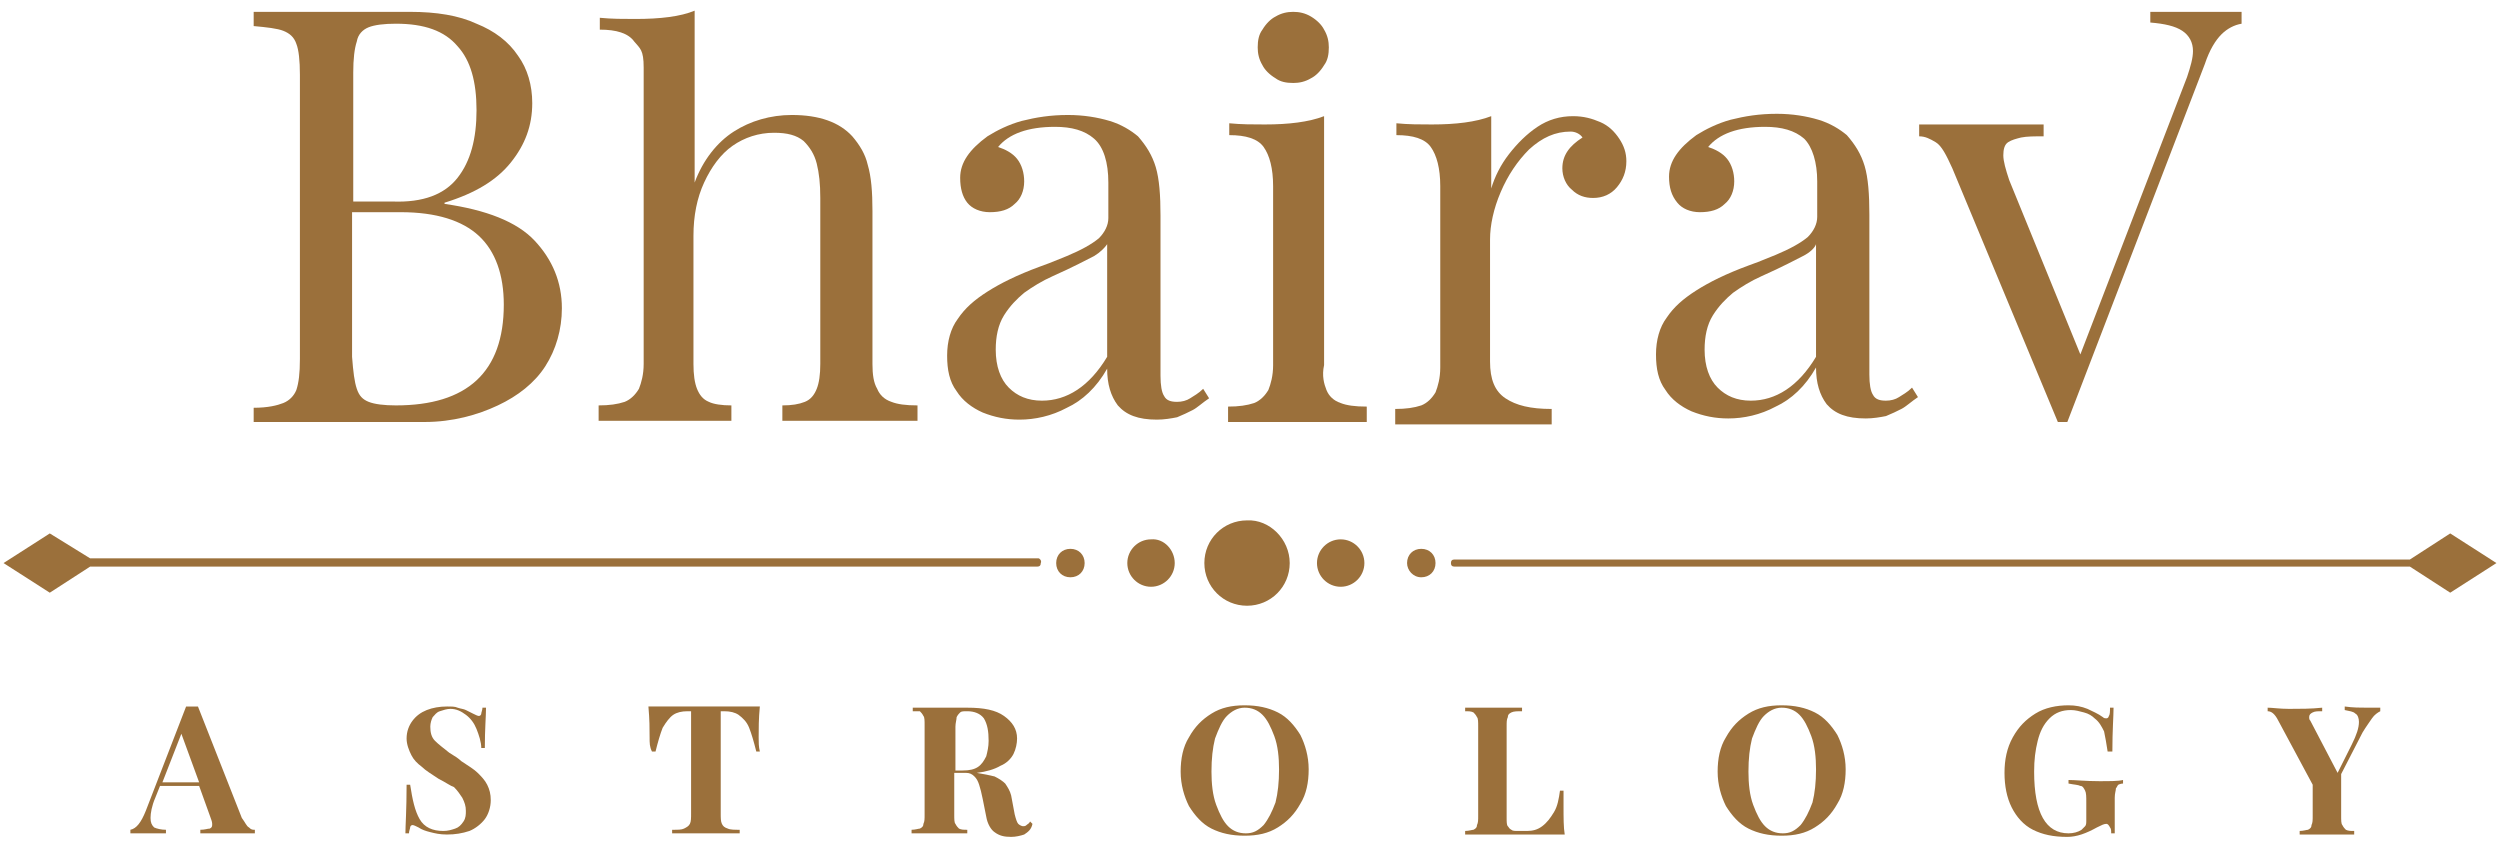 <?xml version="1.0" encoding="UTF-8"?>
<svg xmlns="http://www.w3.org/2000/svg" xmlns:xlink="http://www.w3.org/1999/xlink" version="1.1" id="Layer_1" x="0px" y="0px" viewBox="0 0 210.9 71.9" style="enable-background:new 0 0 210.9 71.9;" xml:space="preserve">
<style type="text/css">
	.st0{fill:#9B703B;}
</style>
<g id="XMLID_00000116941546179327843940000010798129427890721461_">
	<g id="XMLID_00000052794722927796209280000008434130416504373670_">
		<path id="XMLID_00000170267241919039563890000017179896534078814390_" class="st0" d="M15.3,61.9L13.7,66h3.1L15.3,61.9z M21,69.8    c0.2,0.2,0.3,0.2,0.5,0.2v0.3c-0.6,0-1.4,0-2.3,0c-1,0-1.8,0-2.3,0v-0.3c0.4,0,0.6-0.1,0.8-0.1c0.2-0.1,0.2-0.2,0.2-0.4    c0-0.2-0.1-0.4-0.2-0.7l-0.9-2.5h-3.3l-0.4,1c-0.3,0.7-0.4,1.3-0.4,1.7c0,0.4,0.1,0.6,0.3,0.8c0.2,0.1,0.6,0.2,1,0.2v0.3    c-0.7,0-1.3,0-1.9,0c-0.5,0-0.8,0-1.1,0v-0.3c0.5-0.1,0.9-0.6,1.3-1.6l3.4-8.8c0.2,0,0.3,0,0.5,0c0.2,0,0.4,0,0.5,0l3.7,9.4    C20.7,69.4,20.8,69.7,21,69.8"></path>
		<path id="XMLID_00000136393186402272073400000007149575731534886794_" class="st0" d="M35.4,69.1c0.4,0.7,1.1,1,2,1    c0.4,0,0.7-0.1,1-0.2c0.3-0.1,0.5-0.3,0.7-0.6c0.2-0.3,0.2-0.6,0.2-0.9c0-0.4-0.1-0.7-0.3-1.1c-0.2-0.3-0.4-0.6-0.7-0.9    C38,66.3,37.6,66,37,65.7c-0.6-0.4-1.1-0.7-1.4-1c-0.4-0.3-0.7-0.6-0.9-1c-0.2-0.4-0.4-0.9-0.4-1.4c0-0.6,0.2-1.1,0.5-1.5    c0.3-0.4,0.7-0.7,1.2-0.9c0.5-0.2,1.1-0.3,1.7-0.3c0.4,0,0.7,0,0.9,0.1c0.3,0.1,0.5,0.1,0.7,0.2c0.2,0.1,0.4,0.2,0.6,0.3    c0.2,0.1,0.4,0.2,0.5,0.2c0.1,0,0.2-0.1,0.2-0.2c0-0.1,0.1-0.3,0.1-0.5h0.3c0,0.7-0.1,1.8-0.1,3.4h-0.3c0-0.5-0.2-1.1-0.4-1.6    s-0.5-0.9-0.9-1.2c-0.4-0.3-0.8-0.5-1.3-0.5c-0.3,0-0.6,0.1-0.9,0.2c-0.3,0.1-0.4,0.3-0.6,0.5c-0.1,0.2-0.2,0.5-0.2,0.8    c0,0.5,0.1,0.9,0.4,1.2c0.3,0.3,0.7,0.6,1.2,1c0.5,0.3,0.8,0.5,1,0.7c0.6,0.4,1.1,0.7,1.4,1c0.3,0.3,0.6,0.6,0.8,1    c0.2,0.4,0.3,0.8,0.3,1.3c0,0.6-0.2,1.2-0.5,1.6c-0.3,0.4-0.8,0.8-1.3,1c-0.6,0.2-1.2,0.3-1.9,0.3c-0.6,0-1-0.1-1.4-0.2    c-0.4-0.1-0.7-0.2-1-0.4c-0.2-0.1-0.4-0.2-0.5-0.2c-0.1,0-0.2,0.1-0.2,0.2c0,0.1-0.1,0.3-0.1,0.5h-0.3c0-0.6,0.1-2,0.1-4.1h0.3    C34.8,67.5,35,68.4,35.4,69.1"></path>
		<path id="XMLID_00000183936239171221619040000002981792284548746920_" class="st0" d="M54.8,62.2c0-0.7,0-1.5-0.1-2.6    c0.9,0,2.5,0,4.7,0s3.7,0,4.7,0c-0.1,1-0.1,1.9-0.1,2.6c0,0.4,0,0.8,0.1,1.2h-0.3c-0.2-0.8-0.4-1.5-0.6-2    c-0.2-0.5-0.5-0.8-0.9-1.1c-0.3-0.2-0.7-0.3-1.2-0.3h-0.3v8.6c0,0.4,0,0.7,0.1,0.9c0.1,0.2,0.2,0.3,0.5,0.4c0.2,0.1,0.6,0.1,1,0.1    v0.3c-1.3,0-2.2,0-2.9,0c-0.6,0-1.6,0-2.8,0v-0.3c0.5,0,0.8,0,1-0.1c0.2-0.1,0.4-0.2,0.5-0.4c0.1-0.2,0.1-0.5,0.1-0.9V60h-0.3    c-0.5,0-0.9,0.1-1.2,0.3c-0.3,0.2-0.6,0.6-0.9,1.1c-0.2,0.5-0.4,1.2-0.6,2h-0.3C54.8,63,54.8,62.7,54.8,62.2"></path>
		<path id="XMLID_00000125582942093005788490000005360068078932717222_" class="st0" d="M82.5,64.7c0.3-0.2,0.5-0.5,0.7-0.9    c0.1-0.4,0.2-0.8,0.2-1.3c0-0.8-0.1-1.4-0.4-1.9c-0.3-0.4-0.8-0.6-1.4-0.6c-0.3,0-0.5,0-0.6,0.1c-0.1,0.1-0.2,0.2-0.3,0.4    c0,0.2-0.1,0.5-0.1,0.8V65h0.6C81.8,65,82.2,64.9,82.5,64.7 M86.4,70.4c-0.3,0.1-0.7,0.2-1.1,0.2c-0.6,0-1-0.1-1.4-0.4    c-0.3-0.2-0.6-0.7-0.7-1.3l-0.3-1.5c-0.1-0.5-0.2-0.9-0.3-1.2c-0.1-0.3-0.2-0.5-0.4-0.7c-0.2-0.2-0.4-0.3-0.7-0.3h-1v3.5    c0,0.4,0,0.7,0.1,0.8c0.1,0.2,0.2,0.3,0.3,0.4c0.2,0.1,0.4,0.1,0.7,0.1v0.3c-0.5,0-1.3,0-2.3,0c-1.1,0-1.9,0-2.4,0v-0.3    c0.3,0,0.6-0.1,0.7-0.1c0.2-0.1,0.3-0.2,0.3-0.4c0.1-0.2,0.1-0.4,0.1-0.8v-7.5c0-0.4,0-0.7-0.1-0.8c-0.1-0.2-0.2-0.3-0.3-0.4    C77.6,60,77.3,60,77,60v-0.3c0.5,0,1.3,0,2.3,0c0.4,0,0.8,0,1.3,0c0.5,0,0.8,0,1,0c1.4,0,2.4,0.2,3.1,0.7c0.7,0.5,1.1,1.1,1.1,1.9    c0,0.4-0.1,0.9-0.3,1.3c-0.2,0.4-0.6,0.8-1.1,1c-0.5,0.3-1.2,0.5-2,0.6h0c0.6,0.1,1.1,0.2,1.5,0.3c0.4,0.2,0.7,0.4,0.9,0.6    c0.2,0.3,0.4,0.6,0.5,1l0.3,1.6c0.1,0.4,0.2,0.7,0.3,0.8s0.3,0.2,0.4,0.2c0.1,0,0.2,0,0.3-0.1c0.1-0.1,0.2-0.1,0.3-0.3l0.2,0.2    C87,70,86.7,70.2,86.4,70.4"></path>
		<path id="XMLID_00000178169864043673198430000012037762504226139014_" class="st0" d="M103.5,60.4c-0.4,0.4-0.7,1.1-1,1.9    c-0.2,0.8-0.3,1.7-0.3,2.8c0,1,0.1,2,0.4,2.8c0.3,0.8,0.6,1.4,1,1.8c0.4,0.4,0.9,0.6,1.5,0.6c0.6,0,1-0.2,1.5-0.7    c0.4-0.5,0.7-1.1,1-1.9c0.2-0.8,0.3-1.7,0.3-2.8c0-1-0.1-2-0.4-2.8c-0.3-0.8-0.6-1.4-1-1.8c-0.4-0.4-0.9-0.6-1.5-0.6    C104.4,59.7,103.9,60,103.5,60.4 M107.8,60.1c0.8,0.4,1.4,1.1,1.9,1.9c0.4,0.8,0.7,1.8,0.7,2.9c0,1.1-0.2,2.1-0.7,2.9    c-0.5,0.9-1.1,1.5-1.9,2c-0.8,0.5-1.7,0.7-2.8,0.7c-1.1,0-2-0.2-2.8-0.6c-0.8-0.4-1.4-1.1-1.9-1.9c-0.4-0.8-0.7-1.8-0.7-2.9    c0-1.1,0.2-2.1,0.7-2.9c0.5-0.9,1.1-1.5,1.9-2c0.8-0.5,1.7-0.7,2.8-0.7C106.1,59.5,107,59.7,107.8,60.1"></path>
		<path id="XMLID_00000013910297803927855620000011866874086248558259_" class="st0" d="M127.5,60.1c-0.2,0.1-0.3,0.2-0.3,0.4    c-0.1,0.2-0.1,0.4-0.1,0.8v7.7c0,0.3,0,0.6,0.1,0.7s0.1,0.2,0.3,0.3c0.1,0.1,0.3,0.1,0.6,0.1h0.7c0.5,0,0.9-0.1,1.3-0.4    s0.7-0.7,1-1.2c0.3-0.5,0.4-1.1,0.5-1.8h0.3c0,0.3,0,0.8,0,1.3c0,1,0,1.8,0.1,2.4c-0.7,0-1.8,0-3.5,0c-2.2,0-3.8,0-4.9,0v-0.3    c0.3,0,0.6-0.1,0.7-0.1c0.2-0.1,0.3-0.2,0.3-0.4c0.1-0.2,0.1-0.4,0.1-0.8v-7.5c0-0.4,0-0.7-0.1-0.8c-0.1-0.2-0.2-0.3-0.3-0.4    c-0.2-0.1-0.4-0.1-0.7-0.1v-0.3c0.5,0,1.3,0,2.4,0c1,0,1.8,0,2.4,0V60C128,60,127.7,60,127.5,60.1"></path>
		<path id="XMLID_00000018951717207376510590000000041582384790024117_" class="st0" d="M148.8,60.4c-0.4,0.4-0.7,1.1-1,1.9    c-0.2,0.8-0.3,1.7-0.3,2.8c0,1,0.1,2,0.4,2.8c0.3,0.8,0.6,1.4,1,1.8c0.4,0.4,0.9,0.6,1.5,0.6c0.6,0,1-0.2,1.5-0.7    c0.4-0.5,0.7-1.1,1-1.9c0.2-0.8,0.3-1.7,0.3-2.8c0-1-0.1-2-0.4-2.8c-0.3-0.8-0.6-1.4-1-1.8c-0.4-0.4-0.9-0.6-1.5-0.6    C149.7,59.7,149.2,60,148.8,60.4 M153.1,60.1c0.8,0.4,1.4,1.1,1.9,1.9c0.4,0.8,0.7,1.8,0.7,2.9c0,1.1-0.2,2.1-0.7,2.9    c-0.5,0.9-1.1,1.5-1.9,2c-0.8,0.5-1.7,0.7-2.8,0.7c-1.1,0-2-0.2-2.8-0.6c-0.8-0.4-1.4-1.1-1.9-1.9c-0.4-0.8-0.7-1.8-0.7-2.9    c0-1.1,0.2-2.1,0.7-2.9c0.5-0.9,1.1-1.5,1.9-2c0.8-0.5,1.7-0.7,2.8-0.7C151.4,59.5,152.3,59.7,153.1,60.1"></path>
		<path id="XMLID_00000169552448454623652200000009913325342008171676_" class="st0" d="M178,69.8c-0.1-0.2-0.2-0.3-0.3-0.3    c-0.2,0-0.4,0.1-0.8,0.3c-0.9,0.5-1.7,0.8-2.5,0.8c-1.2,0-2.1-0.2-2.9-0.6c-0.8-0.4-1.4-1.1-1.8-1.9c-0.4-0.8-0.6-1.8-0.6-2.9    c0-1.1,0.2-2.1,0.7-3c0.5-0.9,1.1-1.5,1.9-2c0.8-0.5,1.8-0.7,2.8-0.7c0.6,0,1.1,0.1,1.6,0.3c0.4,0.2,0.9,0.4,1.3,0.7    c0.1,0.1,0.2,0.1,0.3,0.1c0.1,0,0.2-0.1,0.2-0.2c0.1-0.1,0.1-0.4,0.1-0.7h0.3c0,0.7-0.1,1.9-0.1,3.7h-0.4    c-0.1-0.7-0.2-1.2-0.3-1.7c-0.2-0.4-0.4-0.8-0.8-1.1c-0.2-0.2-0.5-0.4-0.9-0.5c-0.4-0.1-0.7-0.2-1.1-0.2c-0.7,0-1.3,0.2-1.8,0.7    c-0.5,0.5-0.8,1.1-1,1.9c-0.2,0.8-0.3,1.6-0.3,2.6c0,3.5,1,5.2,2.9,5.2c0.4,0,0.8-0.1,1.1-0.3c0.1-0.1,0.2-0.2,0.3-0.3    c0.1-0.1,0.1-0.3,0.1-0.5v-1.5c0-0.5,0-0.8-0.1-1c-0.1-0.2-0.2-0.4-0.4-0.4c-0.2-0.1-0.5-0.1-1-0.2v-0.3c0.6,0,1.4,0.1,2.6,0.1    c0.9,0,1.6,0,2-0.1v0.3c-0.2,0-0.4,0.1-0.4,0.1c-0.1,0.1-0.1,0.2-0.2,0.3c0,0.2-0.1,0.4-0.1,0.8v3h-0.3    C178.1,70.1,178.1,69.9,178,69.8"></path>
		<path id="XMLID_00000166639904243796294930000014460654506975365042_" class="st0" d="M199.7,59.7c0.5,0,0.8,0,1.1,0V60    c-0.2,0.1-0.5,0.3-0.7,0.6c-0.2,0.3-0.5,0.7-0.8,1.2l-1.8,3.5v3.5c0,0.4,0,0.7,0.1,0.8c0.1,0.2,0.2,0.3,0.3,0.4    c0.2,0.1,0.4,0.1,0.7,0.1v0.3c-0.5,0-1.3,0-2.3,0c-1.1,0-1.9,0-2.3,0v-0.3c0.3,0,0.6-0.1,0.7-0.1c0.2-0.1,0.3-0.2,0.3-0.4    c0.1-0.2,0.1-0.4,0.1-0.8v-2.6l-2.9-5.4c-0.3-0.6-0.6-0.8-0.9-0.8v-0.3c0.4,0,1,0.1,1.8,0.1c0.9,0,1.9,0,2.8-0.1V60    c-0.4,0-0.6,0-0.8,0.1c-0.2,0.1-0.3,0.2-0.3,0.4c0,0.1,0,0.2,0.1,0.3l2.3,4.4l1.2-2.4c0.4-0.8,0.6-1.4,0.6-1.9    c0-0.3-0.1-0.6-0.3-0.7c-0.2-0.2-0.5-0.2-0.9-0.3v-0.3C198.5,59.7,199.1,59.7,199.7,59.7"></path>
		<path id="XMLID_00000085928695509132742370000016526996328177699978_" class="st0" d="M30.1,32.8c0.2,0.6,0.5,0.9,1,1.1    c0.5,0.2,1.3,0.3,2.3,0.3c6,0,9.1-2.8,9.1-8.5c0-2.5-0.7-4.5-2.1-5.8c-1.4-1.3-3.6-2-6.6-2h-4.1v12.2    C29.8,31.4,29.9,32.2,30.1,32.8 M38.6,15c1.1-1.4,1.6-3.3,1.6-5.7c0-2.4-0.5-4.2-1.6-5.4C37.5,2.6,35.8,2,33.4,2    c-1,0-1.8,0.1-2.3,0.3c-0.5,0.2-0.9,0.6-1,1.2c-0.2,0.6-0.3,1.5-0.3,2.6v10.9h3.3C35.7,17.1,37.5,16.4,38.6,15 M45.1,20.3    c1.5,1.6,2.3,3.5,2.3,5.7c0,1.8-0.5,3.5-1.4,4.9c-0.9,1.4-2.3,2.5-4,3.3c-1.7,0.8-3.8,1.4-6.2,1.4H21.4v-1.2c1.2,0,2-0.2,2.5-0.4    s0.9-0.6,1.1-1.1c0.2-0.6,0.3-1.4,0.3-2.6v-24c0-1.2-0.1-2.1-0.3-2.6c-0.2-0.6-0.6-0.9-1.1-1.1c-0.5-0.2-1.4-0.3-2.5-0.4V1    c0,0,12.6,0,13.2,0c2.2,0,4.1,0.3,5.6,1c1.5,0.6,2.7,1.5,3.5,2.7c0.8,1.1,1.2,2.5,1.2,4c0,1.9-0.6,3.5-1.8,5    c-1.2,1.5-3,2.6-5.6,3.4v0.1C41,17.7,43.6,18.7,45.1,20.3"></path>
		<path id="XMLID_00000159466373470048961370000009161024572572332161_" class="st0" d="M61.9,11.1c1.4-0.9,3.1-1.4,4.9-1.4    c2.3,0,4,0.6,5.1,1.8c0.6,0.7,1.1,1.5,1.3,2.4c0.3,1,0.4,2.3,0.4,3.9v12.9c0,0.9,0.1,1.6,0.4,2.1c0.2,0.5,0.6,0.9,1.2,1.1    c0.5,0.2,1.2,0.3,2.2,0.3v1.3H66v-1.3c0.8,0,1.4-0.1,1.9-0.3c0.5-0.2,0.8-0.6,1-1.1c0.2-0.5,0.3-1.2,0.3-2.1v-14    c0-1.2-0.1-2.1-0.3-2.9c-0.2-0.8-0.6-1.4-1.1-1.9c-0.6-0.5-1.4-0.7-2.5-0.7c-1.3,0-2.5,0.4-3.5,1.1c-1,0.7-1.8,1.8-2.4,3.1    c-0.6,1.3-0.9,2.8-0.9,4.5v10.8c0,0.9,0.1,1.6,0.3,2.1c0.2,0.5,0.5,0.9,1,1.1c0.4,0.2,1.1,0.3,1.9,0.3v1.3H50.5v-1.3    c0.9,0,1.6-0.1,2.2-0.3c0.5-0.2,0.9-0.6,1.2-1.1c0.2-0.5,0.4-1.2,0.4-2.1v-25c0-1.5-0.3-1.6-0.8-2.2c-0.5-0.7-1.5-1-2.9-1v-1    c1,0.1,2,0.1,3,0.1c2.1,0,3.8-0.2,5-0.7v14.5C59.3,13.5,60.5,12,61.9,11.1"></path>
		<path id="XMLID_00000169536140504357493220000005254738084144856211_" class="st0" d="M92.3,21.6c-0.6,0.3-1.7,0.9-3.5,1.7    c-0.9,0.4-1.7,0.9-2.4,1.4c-0.6,0.5-1.2,1.1-1.7,1.9c-0.5,0.8-0.7,1.8-0.7,2.9c0,1.4,0.4,2.5,1.1,3.2c0.7,0.7,1.6,1.1,2.8,1.1    c2.1,0,4-1.2,5.5-3.7v-9.5C93.2,20.9,92.8,21.3,92.3,21.6 M92.3,11.7c-0.8-0.7-1.9-1-3.3-1c-2.3,0-3.9,0.6-4.8,1.7    c0.6,0.2,1.2,0.5,1.6,1c0.4,0.5,0.6,1.2,0.6,1.9c0,0.8-0.3,1.5-0.8,1.9c-0.5,0.5-1.2,0.7-2.1,0.7c-0.8,0-1.5-0.3-1.9-0.8    C81.2,16.6,81,15.9,81,15c0-1.3,0.8-2.4,2.3-3.5c0.8-0.5,1.8-1,2.9-1.3c1.2-0.3,2.4-0.5,3.9-0.5c1.3,0,2.5,0.2,3.5,0.5    c1,0.3,1.8,0.8,2.4,1.3c0.7,0.8,1.2,1.6,1.5,2.6c0.3,1,0.4,2.4,0.4,4.1v13.5c0,0.8,0.1,1.4,0.3,1.7c0.2,0.4,0.6,0.5,1.1,0.5    c0.4,0,0.8-0.1,1.1-0.3c0.3-0.2,0.7-0.4,1.1-0.8l0.5,0.8c-0.6,0.4-1,0.8-1.4,1c-0.4,0.2-0.8,0.4-1.3,0.6c-0.5,0.1-1.1,0.2-1.7,0.2    c-1.6,0-2.6-0.4-3.3-1.2c-0.6-0.8-0.9-1.8-0.9-3.1c-0.9,1.6-2.1,2.7-3.4,3.3c-1.3,0.7-2.7,1-4,1c-1.1,0-2.1-0.2-3.1-0.6    c-0.9-0.4-1.7-1-2.2-1.8c-0.6-0.8-0.8-1.8-0.8-3c0-1.2,0.3-2.3,0.9-3.1c0.6-0.9,1.4-1.6,2.5-2.3c1.1-0.7,2.5-1.4,4.4-2.1    c0.3-0.1,1.1-0.4,2.3-0.9c1.2-0.5,2.1-1,2.7-1.5c0.5-0.5,0.8-1.1,0.8-1.7v-3C93.5,13.7,93.1,12.4,92.3,11.7"></path>
		<path id="XMLID_00000154418167785528748050000011915213948663951243_" class="st0" d="M110.6,1.4c0.5,0.3,0.9,0.7,1.1,1.1    c0.3,0.5,0.4,1,0.4,1.5c0,0.6-0.1,1.1-0.4,1.5c-0.3,0.5-0.7,0.9-1.1,1.1c-0.5,0.3-1,0.4-1.5,0.4c-0.6,0-1.1-0.1-1.5-0.4    c-0.5-0.3-0.9-0.7-1.1-1.1c-0.3-0.5-0.4-1-0.4-1.5c0-0.6,0.1-1.1,0.4-1.5c0.3-0.5,0.7-0.9,1.1-1.1c0.5-0.3,1-0.4,1.5-0.4    C109.6,1,110.1,1.1,110.6,1.4 M111.9,32.9c0.2,0.5,0.6,0.9,1.2,1.1c0.5,0.2,1.2,0.3,2.2,0.3v1.3h-11.7v-1.3c0.9,0,1.6-0.1,2.2-0.3    c0.5-0.2,0.9-0.6,1.2-1.1c0.2-0.5,0.4-1.2,0.4-2.1V15.7c0-1.5-0.3-2.6-0.8-3.3c-0.5-0.7-1.5-1-2.9-1v-1c1,0.1,2,0.1,3,0.1    c2,0,3.7-0.2,5-0.7v21C111.5,31.7,111.7,32.4,111.9,32.9"></path>
		<path id="XMLID_00000118359075121079041360000008663557781771808128_" class="st0" d="M127.3,13c0.7-0.9,1.5-1.7,2.4-2.3    c0.9-0.6,1.9-0.9,3-0.9c0.9,0,1.6,0.2,2.3,0.5c0.7,0.3,1.2,0.8,1.6,1.4c0.4,0.6,0.6,1.2,0.6,1.9c0,0.9-0.3,1.6-0.8,2.2    c-0.5,0.6-1.2,0.9-2,0.9c-0.7,0-1.3-0.2-1.8-0.7c-0.5-0.4-0.8-1.1-0.8-1.8c0-1.1,0.6-1.9,1.7-2.6c-0.2-0.3-0.6-0.5-1-0.5    c-1.3,0-2.4,0.5-3.5,1.5c-1,1-1.8,2.2-2.4,3.6c-0.6,1.4-0.9,2.8-0.9,4v10.3c0,1.5,0.4,2.5,1.3,3.1c0.9,0.6,2.1,0.9,3.9,0.9v1.3    h-13.2v-1.3c0.9,0,1.6-0.1,2.2-0.3c0.5-0.2,0.9-0.6,1.2-1.1c0.2-0.5,0.4-1.2,0.4-2.1V15.7c0-1.5-0.3-2.6-0.8-3.3    c-0.5-0.7-1.5-1-2.9-1v-1c1,0.1,2,0.1,3,0.1c2,0,3.7-0.2,5-0.7v6.1C126.1,14.9,126.6,13.9,127.3,13"></path>
		<path id="XMLID_00000090981811766630617250000001190825032392118149_" class="st0" d="M152.1,21.6c-0.6,0.3-1.7,0.9-3.5,1.7    c-0.9,0.4-1.7,0.9-2.4,1.4c-0.6,0.5-1.2,1.1-1.7,1.9c-0.5,0.8-0.7,1.8-0.7,2.9c0,1.4,0.4,2.5,1.1,3.2c0.7,0.7,1.6,1.1,2.8,1.1    c2.1,0,4-1.2,5.5-3.7v-9.5C153.1,20.9,152.7,21.3,152.1,21.6 M152.2,11.7c-0.8-0.7-1.9-1-3.3-1c-2.3,0-3.9,0.6-4.8,1.7    c0.6,0.2,1.2,0.5,1.6,1c0.4,0.5,0.6,1.2,0.6,1.9c0,0.8-0.3,1.5-0.8,1.9c-0.5,0.5-1.2,0.7-2.1,0.7c-0.8,0-1.5-0.3-1.9-0.8    c-0.5-0.6-0.7-1.3-0.7-2.2c0-1.3,0.8-2.4,2.3-3.5c0.8-0.5,1.8-1,2.9-1.3c1.2-0.3,2.4-0.5,3.9-0.5c1.3,0,2.5,0.2,3.5,0.5    c1,0.3,1.8,0.8,2.4,1.3c0.7,0.8,1.2,1.6,1.5,2.6c0.3,1,0.4,2.4,0.4,4.1v13.5c0,0.8,0.1,1.4,0.3,1.7c0.2,0.4,0.6,0.5,1.1,0.5    c0.4,0,0.8-0.1,1.1-0.3c0.3-0.2,0.7-0.4,1.1-0.8l0.5,0.8c-0.6,0.4-1,0.8-1.4,1c-0.4,0.2-0.8,0.4-1.3,0.6c-0.5,0.1-1.1,0.2-1.7,0.2    c-1.6,0-2.6-0.4-3.3-1.2c-0.6-0.8-0.9-1.8-0.9-3.1c-0.9,1.6-2.1,2.7-3.4,3.3c-1.3,0.7-2.7,1-4,1c-1.1,0-2.1-0.2-3.1-0.6    c-0.9-0.4-1.7-1-2.2-1.8c-0.6-0.8-0.8-1.8-0.8-3c0-1.2,0.3-2.3,0.9-3.1c0.6-0.9,1.4-1.6,2.5-2.3c1.1-0.7,2.5-1.4,4.4-2.1    c0.3-0.1,1.1-0.4,2.3-0.9c1.2-0.5,2.1-1,2.7-1.5c0.5-0.5,0.8-1.1,0.8-1.7v-3C153.3,13.7,152.9,12.4,152.2,11.7"></path>
		<path id="XMLID_00000072997195914763072430000001058693417215601329_" class="st0" d="M189.1,1v1c-0.6,0.1-1.2,0.4-1.7,0.9    c-0.5,0.5-1,1.3-1.4,2.5l-11.6,30.2h-0.8l-8.9-21.4c-0.5-1.1-0.9-1.9-1.4-2.2c-0.5-0.3-0.9-0.5-1.4-0.5v-1h10.5v1    c-0.8,0-1.4,0-1.9,0.1c-0.4,0.1-0.8,0.2-1.1,0.4c-0.3,0.2-0.4,0.6-0.4,1.1c0,0.5,0.2,1.2,0.5,2.1l6,14.7l9-23.4    c0.3-0.9,0.5-1.6,0.5-2.2c0-0.7-0.3-1.3-0.9-1.7c-0.6-0.4-1.5-0.6-2.7-0.7V1H189.1z"></path>
		<path id="XMLID_00000090983426434569020310000009800403704275858088_" class="st0" d="M99.1,47.5c0,1.1-0.9,2-2,2    c-1.1,0-2-0.9-2-2c0-1.1,0.9-2,2-2C98.2,45.4,99.1,46.4,99.1,47.5"></path>
		<path id="XMLID_00000163039219357837956890000007061711570478840707_" class="st0" d="M91.5,47.5c0,0.7-0.5,1.2-1.2,1.2    c-0.7,0-1.2-0.5-1.2-1.2c0-0.7,0.5-1.2,1.2-1.2C91,46.3,91.5,46.8,91.5,47.5"></path>
		<path id="XMLID_00000019671916753977413710000013931029172004844693_" class="st0" d="M108.8,47.5c0,2-1.6,3.6-3.6,3.6    c-2,0-3.6-1.6-3.6-3.6c0-2,1.6-3.6,3.6-3.6C107.1,43.8,108.8,45.5,108.8,47.5"></path>
		<path id="XMLID_00000030461107716799507790000011385254977832373413_" class="st0" d="M111.1,47.5c0-1.1,0.9-2,2-2    c1.1,0,2,0.9,2,2c0,1.1-0.9,2-2,2C112,49.5,111.1,48.6,111.1,47.5"></path>
		<path id="XMLID_00000057858850086515837300000014508907231701280647_" class="st0" d="M118.7,47.5c0-0.7,0.5-1.2,1.2-1.2    c0.7,0,1.2,0.5,1.2,1.2c0,0.7-0.5,1.2-1.2,1.2C119.2,48.7,118.7,48.1,118.7,47.5"></path>
	</g>
	<path class="st0" d="M87.6,47.1H7.6L4.2,45l-3.9,2.5L4.2,50l3.4-2.2h79.9c0.2,0,0.3-0.1,0.3-0.3C87.9,47.3,87.7,47.1,87.6,47.1z"></path>
	<path class="st0" d="M210.6,47.5l-3.9-2.5l-3.4,2.2h-80.6c-0.2,0-0.3,0.1-0.3,0.3c0,0.2,0.1,0.3,0.3,0.3h80.6l3.4,2.2L210.6,47.5z"></path>
</g>
</svg>
